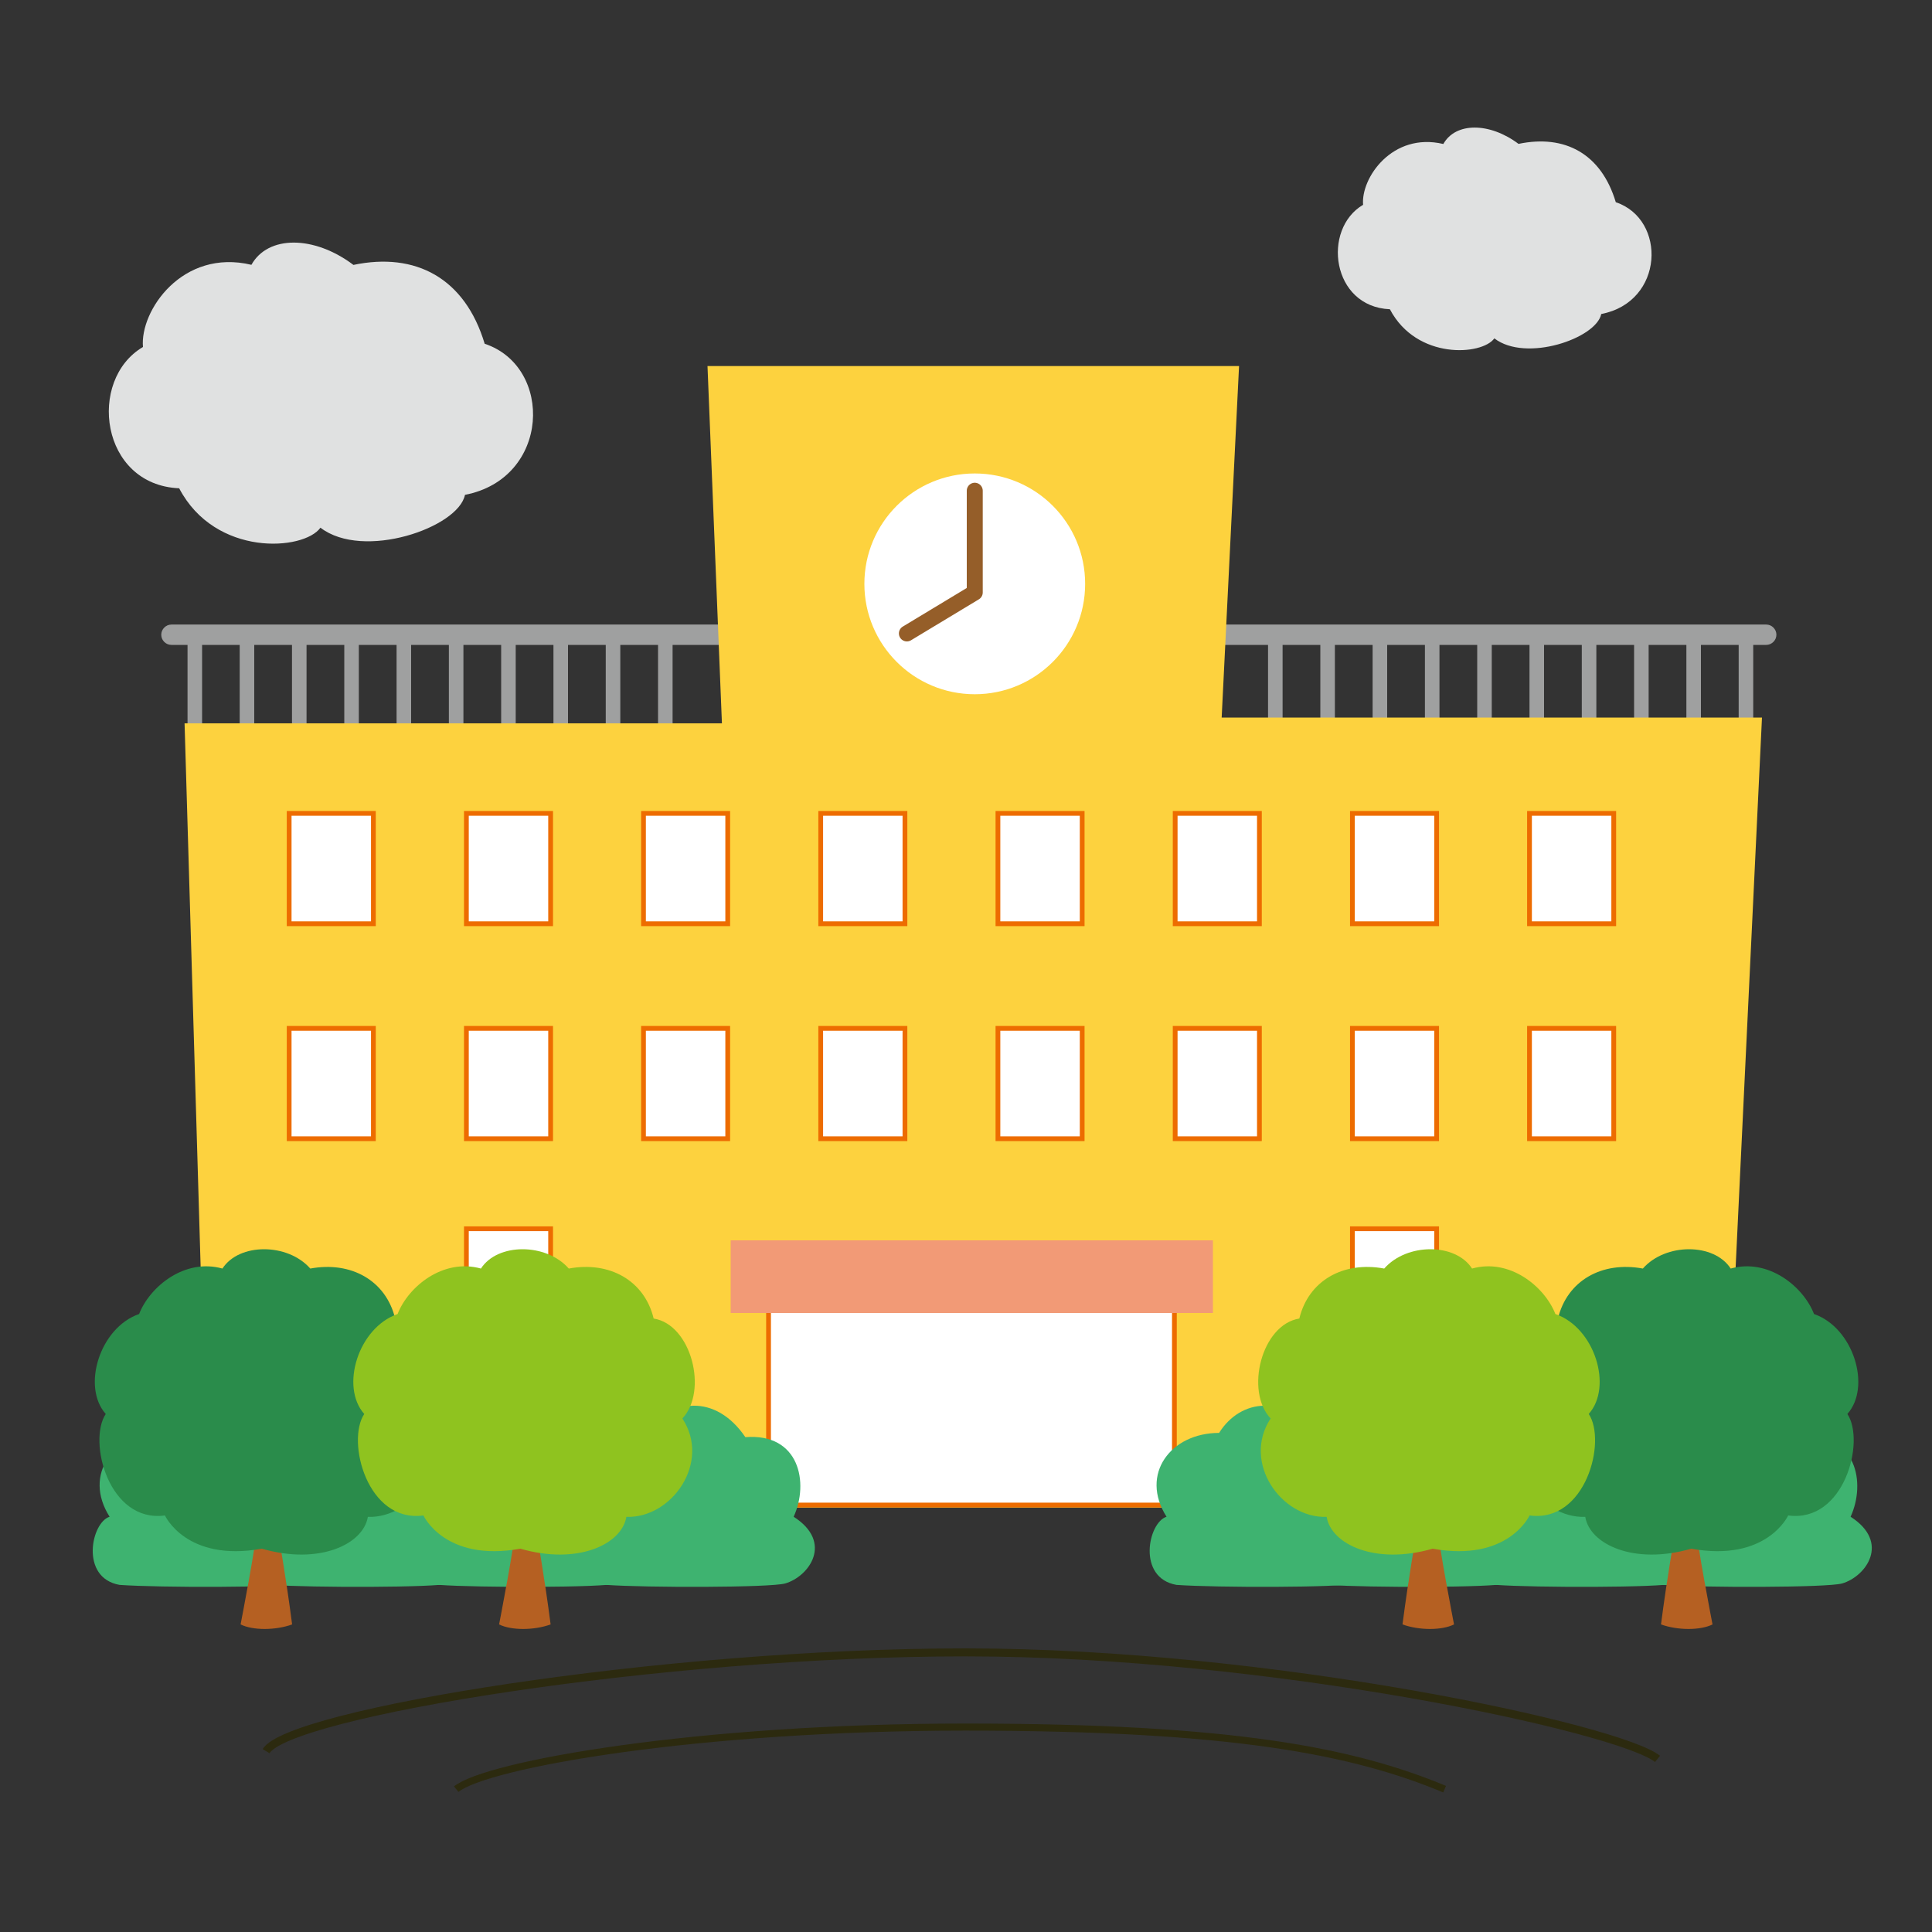 <?xml version="1.0" encoding="UTF-8"?><svg id="_レイヤー_2" xmlns="http://www.w3.org/2000/svg" viewBox="0 0 150 150"><rect x="0" y="0" width="150" height="150" fill="#333333" stroke="none"/><defs><style>.cls-1,.cls-2,.cls-3,.cls-4{fill:none;}.cls-5{fill:#e0e1e1;}.cls-6{fill:#9fa0a0;}.cls-2{stroke-width:.62px;}.cls-2,.cls-3{stroke:#2c2a0f;}.cls-2,.cls-3,.cls-7{stroke-miterlimit:10;}.cls-3{stroke-width:.55px;}.cls-7{stroke:#ed6c00;stroke-width:.37px;}.cls-7,.cls-8{fill:#fff;}.cls-9{fill:#2a8c4b;}.cls-10{fill:#fdd23e;}.cls-11{fill:#8fc31f;}.cls-12{fill:#3eb370;}.cls-4{stroke:#955e29;stroke-linecap:round;stroke-linejoin:round;stroke-width:1.24px;}.cls-13{fill:#b56022;}.cls-14{fill:#f29a76;}</style></defs><g id="object"><path class="cls-5" d="M117.91,11.18c-2.26-1.7-4.9-1.7-5.85,0-3.96-.94-6.41,2.64-6.23,4.72-3.21,1.89-2.45,7.92,2.08,8.11,2.08,3.96,7.17,3.58,8.11,2.26,2.45,1.89,7.92,0,8.3-1.89,4.9-.94,5.09-7.36,1.13-8.68-1.13-3.77-3.96-5.28-7.55-4.53Z"/><path class="cls-5" d="M27.43,20.56c-3.06-2.3-6.63-2.3-7.91,0-5.36-1.28-8.67,3.57-8.42,6.38-4.34,2.55-3.32,10.71,2.81,10.97,2.81,5.36,9.69,4.85,10.97,3.06,3.32,2.55,10.71,0,11.22-2.55,6.63-1.28,6.89-9.95,1.53-11.73-1.53-5.1-5.36-7.14-10.2-6.12Z"/><path class="cls-6" d="M137.13,50.07H13.31c-.43,0-.79-.35-.79-.79h0c0-.43.36-.79.79-.79h123.82c.43,0,.79.36.79.79h0c0,.43-.36.79-.79.79Z"/><rect class="cls-6" x="14.56" y="49.62" width="1.13" height="6.77"/><rect class="cls-6" x="18.61" y="49.62" width="1.13" height="6.77"/><rect class="cls-6" x="22.67" y="49.62" width="1.13" height="6.77"/><rect class="cls-6" x="26.73" y="49.62" width="1.13" height="6.77"/><rect class="cls-6" x="30.79" y="49.62" width="1.13" height="6.77"/><rect class="cls-6" x="34.85" y="49.62" width="1.13" height="6.77"/><rect class="cls-6" x="38.91" y="49.62" width="1.13" height="6.77"/><rect class="cls-6" x="42.97" y="49.62" width="1.13" height="6.77"/><rect class="cls-6" x="47.03" y="49.62" width="1.13" height="6.77"/><rect class="cls-6" x="51.09" y="49.62" width="1.13" height="6.77"/><rect class="cls-6" x="98.45" y="49.62" width="1.13" height="6.77"/><rect class="cls-6" x="102.51" y="49.62" width="1.13" height="6.77"/><rect class="cls-6" x="106.57" y="49.62" width="1.13" height="6.77"/><rect class="cls-6" x="110.63" y="49.62" width="1.13" height="6.77"/><rect class="cls-6" x="114.69" y="49.62" width="1.13" height="6.77"/><rect class="cls-6" x="118.75" y="49.62" width="1.13" height="6.77"/><rect class="cls-6" x="122.81" y="49.62" width="1.13" height="6.77"/><rect class="cls-6" x="126.87" y="49.62" width="1.13" height="6.77"/><rect class="cls-6" x="130.93" y="49.62" width="1.13" height="6.77"/><rect class="cls-6" x="134.99" y="49.62" width="1.13" height="6.77"/><polygon class="cls-10" points="14.33 56.16 16.13 117.05 133.86 117.05 136.8 55.71 94.85 55.71 96.2 28.42 54.93 28.42 56.05 56.16 14.33 56.16"/><circle class="cls-8" cx="75.68" cy="45.33" r="8.57"/><rect class="cls-7" x="59.67" y="99.12" width="31.51" height="17.73"/><rect class="cls-7" x="22.45" y="63.15" width="6.54" height="8.57"/><rect class="cls-7" x="36.21" y="63.15" width="6.54" height="8.57"/><rect class="cls-7" x="49.96" y="63.15" width="6.54" height="8.57"/><rect class="cls-7" x="63.72" y="63.15" width="6.54" height="8.57"/><rect class="cls-7" x="77.48" y="63.15" width="6.54" height="8.57"/><rect class="cls-7" x="91.24" y="63.15" width="6.54" height="8.57"/><rect class="cls-7" x="105" y="63.15" width="6.54" height="8.57"/><rect class="cls-7" x="118.75" y="63.15" width="6.54" height="8.57"/><rect class="cls-7" x="22.45" y="79.84" width="6.54" height="8.57"/><rect class="cls-7" x="36.21" y="79.84" width="6.54" height="8.57"/><rect class="cls-7" x="49.96" y="79.84" width="6.54" height="8.57"/><rect class="cls-7" x="63.72" y="79.84" width="6.54" height="8.57"/><rect class="cls-7" x="77.48" y="79.84" width="6.54" height="8.57"/><rect class="cls-7" x="91.24" y="79.84" width="6.54" height="8.57"/><rect class="cls-7" x="105" y="79.84" width="6.54" height="8.57"/><rect class="cls-7" x="36.21" y="95.4" width="6.54" height="8.57"/><rect class="cls-7" x="105" y="95.4" width="6.54" height="8.57"/><rect class="cls-7" x="118.75" y="79.84" width="6.54" height="8.57"/><polyline class="cls-4" points="70.41 49.18 75.68 46 75.68 38.1"/><rect class="cls-14" x="56.73" y="96.3" width="37.44" height="5.64"/><path class="cls-12" d="M46.29,117.76c-1.43.44-2.32,4.74.77,5.29,3.09.22,12.68.22,13.9-.11,1.88-.55,3.75-3.2.66-5.18,1.21-2.65.44-6.51-3.75-6.18-2.32-3.42-5.85-2.98-7.5-.33-3.75,0-6.18,3.2-4.08,6.51Z"/><path class="cls-12" d="M8.51,117.76c-1.43.44-2.32,4.74.77,5.29,3.09.22,12.68.22,13.9-.11,1.88-.55,3.75-3.2.66-5.18,1.21-2.65.44-6.51-3.75-6.18-2.32-3.42-5.85-2.98-7.5-.33-3.75,0-6.18,3.2-4.08,6.51Z"/><path class="cls-12" d="M33.3,117.76c-1.43.44-2.32,4.74.77,5.29,3.09.22,12.68.22,13.9-.11,1.88-.55,3.75-3.2.66-5.18,1.21-2.65.44-6.51-3.75-6.18-2.32-3.42-5.85-2.98-7.5-.33-3.75,0-6.18,3.2-4.08,6.51Z"/><path class="cls-12" d="M20.31,117.76c-1.43.44-2.32,4.74.77,5.29,3.09.22,12.68.22,13.9-.11,1.88-.55,3.75-3.2.66-5.18,1.21-2.65.44-6.51-3.75-6.18-2.32-3.42-5.85-2.98-7.5-.33-3.75,0-6.18,3.2-4.08,6.51Z"/><path class="cls-12" d="M128.35,117.76c-1.43.44-2.32,4.74.77,5.29,3.09.22,12.68.22,13.9-.11,1.88-.55,3.75-3.2.66-5.18,1.21-2.65.44-6.51-3.75-6.18-2.32-3.42-5.85-2.98-7.5-.33-3.75,0-6.18,3.2-4.08,6.51Z"/><path class="cls-12" d="M90.57,117.76c-1.43.44-2.32,4.74.77,5.29,3.09.22,12.68.22,13.9-.11,1.88-.55,3.75-3.2.66-5.18,1.21-2.65.44-6.51-3.75-6.18-2.32-3.42-5.85-2.98-7.5-.33-3.75,0-6.18,3.2-4.08,6.51Z"/><path class="cls-12" d="M115.36,117.76c-1.43.44-2.32,4.74.77,5.29,3.09.22,12.68.22,13.9-.11,1.88-.55,3.75-3.2.66-5.18,1.21-2.65.44-6.51-3.75-6.18-2.32-3.42-5.85-2.98-7.5-.33-3.75,0-6.18,3.2-4.08,6.51Z"/><path class="cls-12" d="M102.37,117.76c-1.43.44-2.32,4.74.77,5.29,3.09.22,12.68.22,13.9-.11,1.88-.55,3.75-3.2.66-5.18,1.21-2.65.44-6.51-3.75-6.18-2.32-3.42-5.85-2.98-7.5-.33-3.75,0-6.18,3.2-4.08,6.51Z"/><path class="cls-13" d="M19.86,119.06c.12.35-1.18,7.06-1.18,7.06.94.47,2.71.47,4,0-.47-3.65-1.06-6.94-1.06-6.94l-1.76-.12Z"/><path class="cls-9" d="M12.8,117.65s1.65,3.65,7.53,2.59c4.47,1.29,7.88-.35,8.23-2.47,3.53.12,6.59-4.23,4.35-7.64,2-2.12.71-7.29-2.23-7.76-.71-2.94-3.41-4.47-6.59-3.88-1.76-2-5.53-2-6.82,0-2.94-.82-5.64,1.41-6.47,3.53-3.06,1.06-4.47,5.65-2.59,7.76-1.41,2.12.24,8.47,4.59,7.88Z"/><path class="cls-13" d="M39.93,119.06c.12.35-1.18,7.06-1.18,7.06.94.47,2.71.47,4,0-.47-3.65-1.06-6.94-1.06-6.94l-1.76-.12Z"/><path class="cls-11" d="M32.87,117.65s1.65,3.65,7.53,2.59c4.47,1.29,7.88-.35,8.23-2.47,3.53.12,6.59-4.23,4.35-7.64,2-2.12.71-7.29-2.23-7.76-.71-2.94-3.41-4.47-6.59-3.88-1.76-2-5.53-2-6.82,0-2.94-.82-5.65,1.41-6.47,3.53-3.06,1.06-4.47,5.65-2.59,7.76-1.41,2.12.24,8.47,4.59,7.88Z"/><path class="cls-13" d="M131.78,119.06c-.12.35,1.18,7.06,1.18,7.06-.94.47-2.7.47-4,0,.47-3.65,1.06-6.94,1.06-6.94l1.76-.12Z"/><path class="cls-9" d="M138.84,117.65s-1.65,3.65-7.53,2.59c-4.47,1.29-7.88-.35-8.23-2.47-3.53.12-6.59-4.23-4.35-7.64-2-2.12-.71-7.29,2.23-7.76.71-2.94,3.41-4.47,6.59-3.88,1.76-2,5.53-2,6.82,0,2.94-.82,5.65,1.41,6.47,3.53,3.06,1.06,4.47,5.65,2.59,7.76,1.41,2.12-.24,8.47-4.59,7.88Z"/><path class="cls-13" d="M111.71,119.06c-.12.35,1.18,7.06,1.18,7.06-.94.47-2.71.47-4,0,.47-3.65,1.06-6.94,1.06-6.94l1.76-.12Z"/><path class="cls-11" d="M118.76,117.65s-1.65,3.65-7.53,2.59c-4.47,1.29-7.88-.35-8.23-2.47-3.53.12-6.59-4.23-4.35-7.64-2-2.12-.71-7.29,2.23-7.76.71-2.94,3.41-4.47,6.59-3.88,1.76-2,5.53-2,6.82,0,2.94-.82,5.64,1.41,6.47,3.53,3.06,1.06,4.47,5.65,2.59,7.76,1.41,2.12-.24,8.47-4.59,7.88Z"/><path class="cls-2" d="M20.66,135.96c1.77-2.95,30.7-7.67,54.31-7.67s50.77,5.9,53.72,8.27"/><path class="cls-3" d="M35.42,138.91c2.39-1.93,18.73-4.82,39.51-4.82s30.15,1.87,37.23,4.82"/><rect class="cls-1" width="150" height="150"/></g></svg>